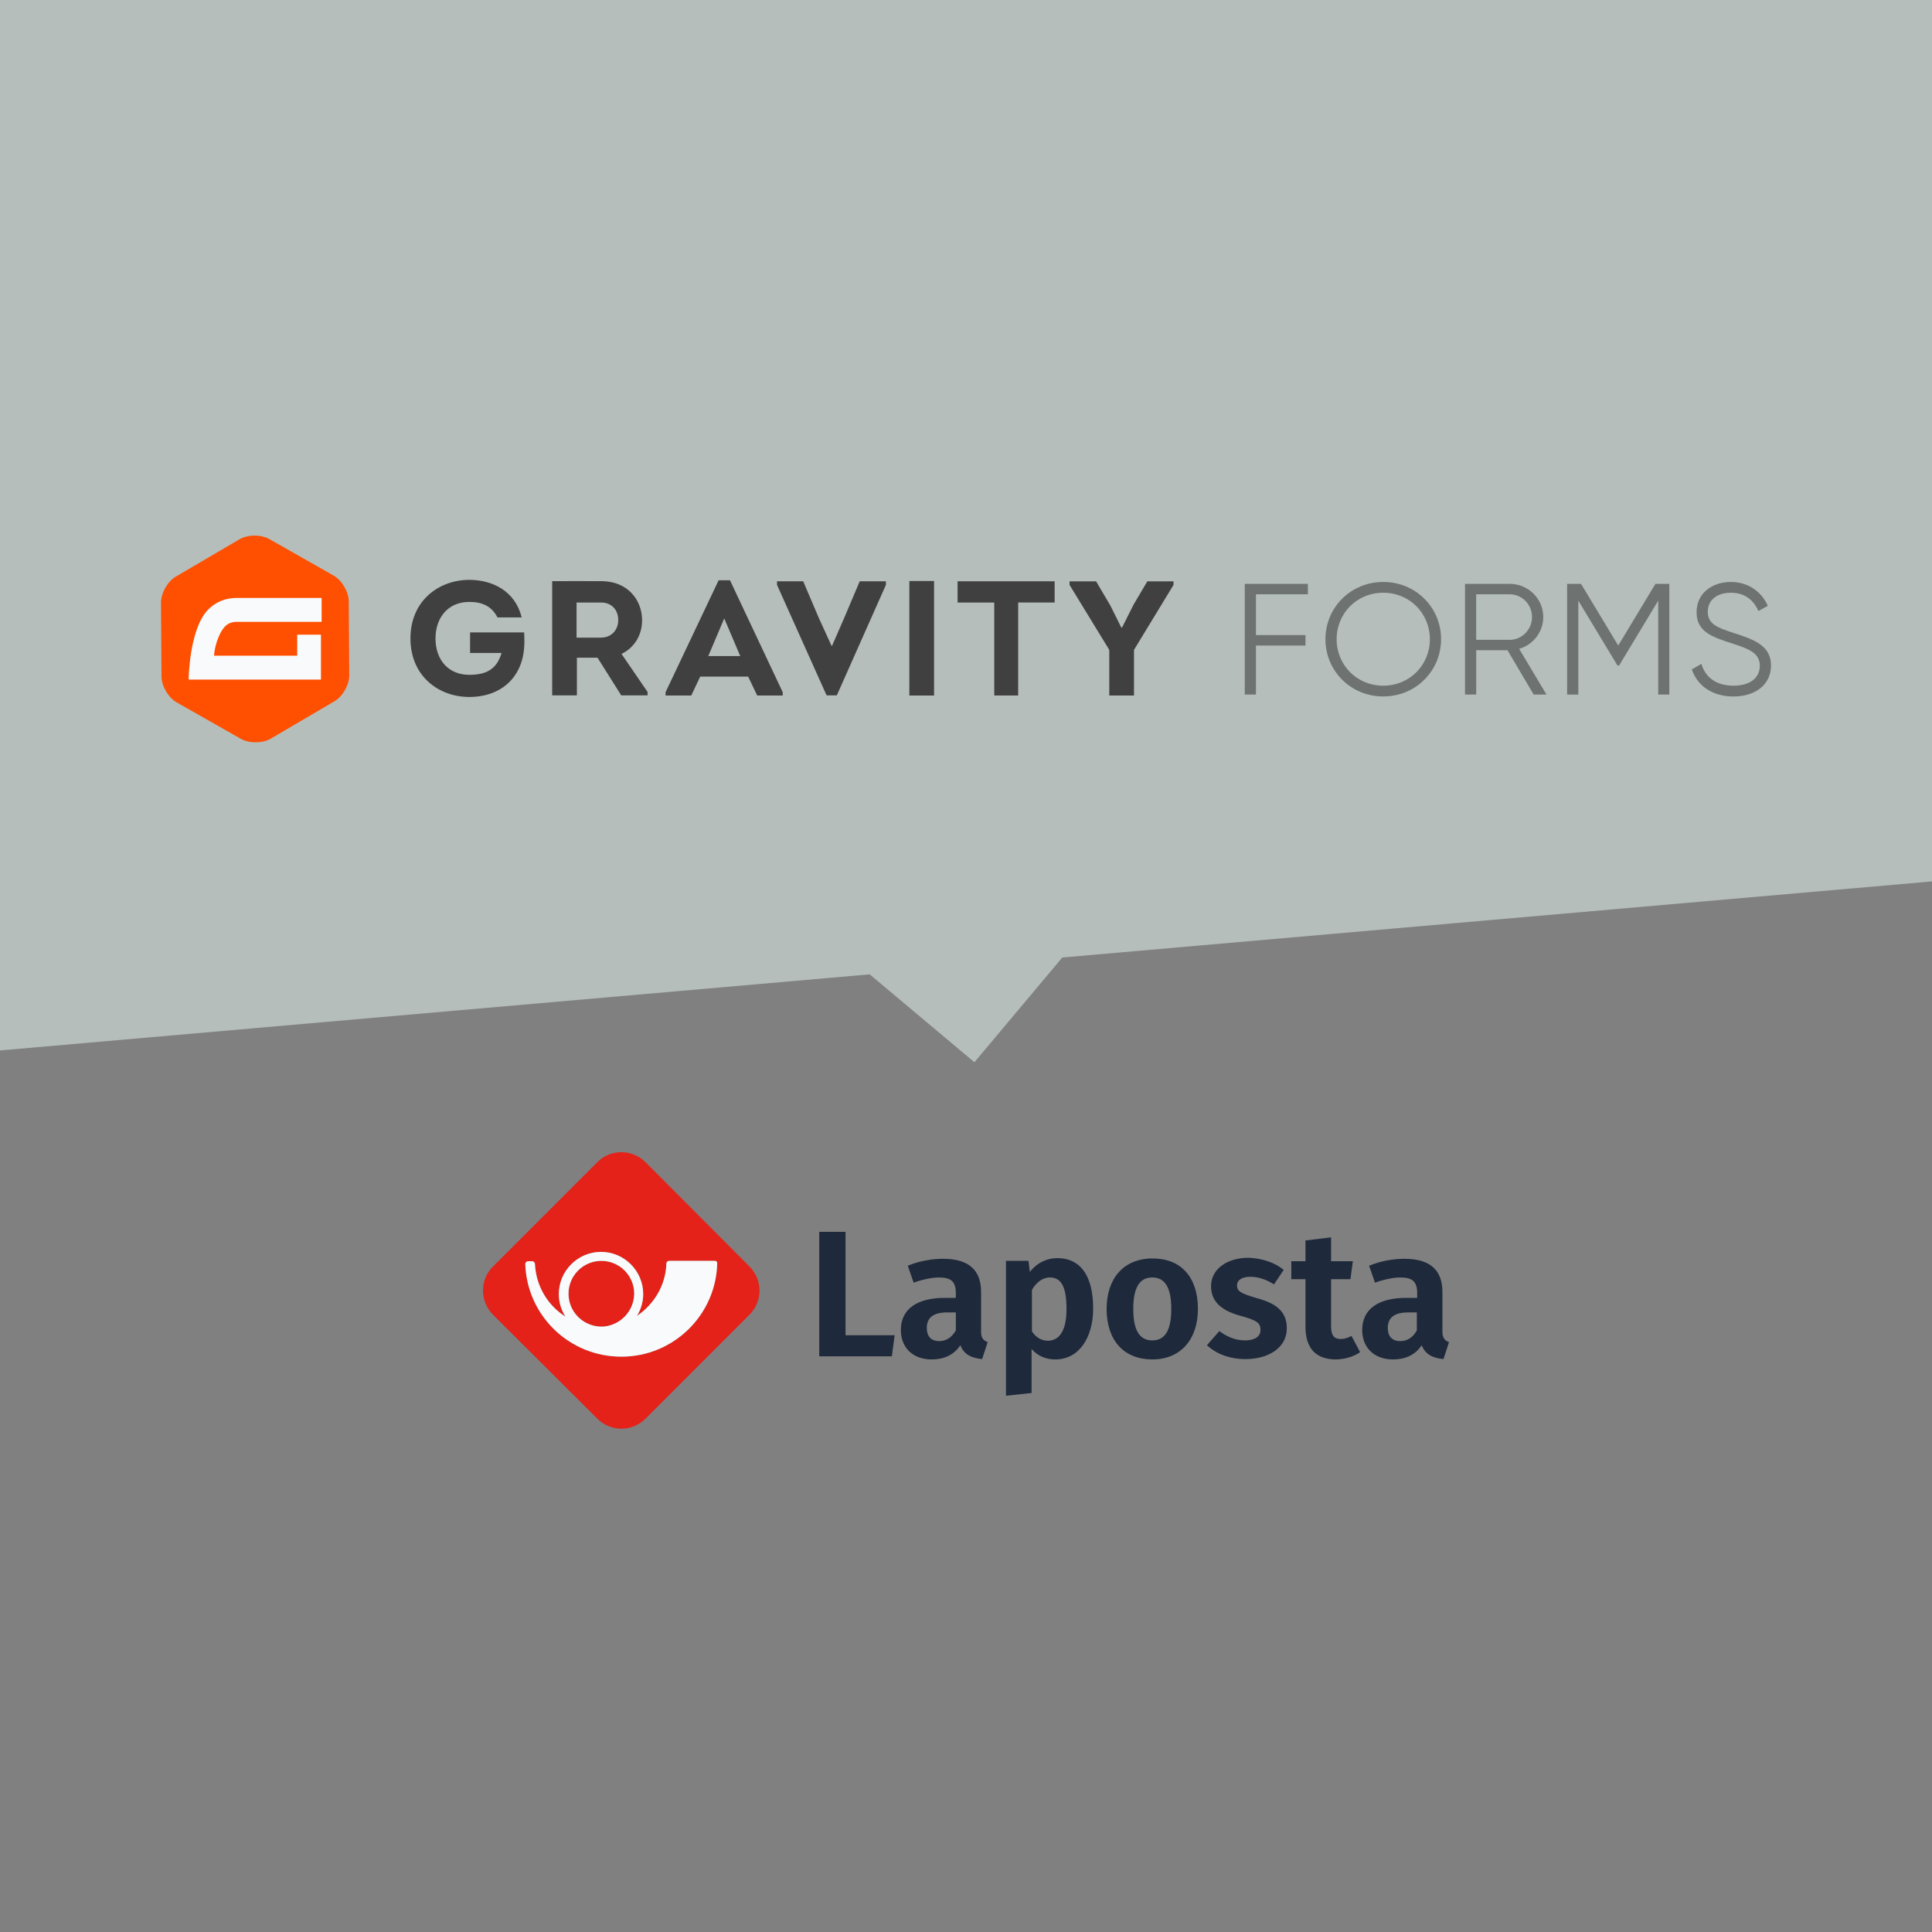 <?xml version="1.0" encoding="UTF-8"?>
<svg id="Laag_1" data-name="Laag 1" xmlns="http://www.w3.org/2000/svg" width="1200" height="1200" viewBox="0 0 1200 1200">
  <rect x="0" y="0" width="1200" height="1200" fill="#808080" stroke="none"/>
  <defs>
    <style>
      .cls-1 {
        fill: #404040;
      }

      .cls-2 {
        fill: #ff4f00;
      }

      .cls-3 {
        fill: #b5bebb;
      }

      .cls-4 {
        fill: #f8fafc;
      }

      .cls-5 {
        opacity: .6;
      }

      .cls-6 {
        fill: #1e293b;
      }

      .cls-7 {
        fill: #e42219;
      }
    </style>
  </defs>
  <polygon class="cls-3" points="0 0 0 200 0 652.449 540.268 605.182 540.228 605.229 605.229 659.772 659.772 594.771 659.724 594.731 1200 547.463 1200 200 1200 0 0 0"/>
  <g>
    <g>
      <path class="cls-6" d="M525.168,829.331h30.502l-1.718,13.103h-45.109v-77.329h16.325s0,64.226,0,64.226Z"/>
      <path class="cls-6" d="M613.452,833.627l-3.437,10.525c-6.659-.644-11.17-2.792-13.533-8.592-4.296,6.444-10.74,8.807-17.829,8.807-11.814,0-19.117-7.518-19.117-18.258,0-12.888,9.881-19.977,27.28-19.977h6.874v-3.007c0-7.303-3.222-9.666-10.525-9.666-3.866,0-9.666,1.074-15.681,3.222l-3.652-10.525c7.303-3.007,15.251-4.296,21.91-4.296,16.325,0,23.628,7.303,23.628,20.621v23.843c-.215,4.511,1.289,6.229,4.081,7.303ZM593.69,826.324v-11.17h-5.155c-8.807,0-12.888,3.222-12.888,9.666,0,5.155,2.578,8.162,7.733,8.162,4.296,0,7.948-2.363,10.31-6.659Z"/>
      <path class="cls-6" d="M678.967,812.791c0,18.044-8.807,31.576-23.414,31.576-6.014,0-10.955-2.148-14.821-6.444v27.28l-15.895,1.718v-83.773h13.962l.859,6.874c4.726-6.014,10.955-8.592,17.184-8.592,15.251.215,22.125,12.244,22.125,31.361ZM662.427,813.006c0-14.821-3.866-19.547-10.311-19.547-4.726,0-8.592,3.222-11.17,7.733v25.776c2.578,3.866,6.014,5.8,10.096,5.8,6.874-.215,11.385-6.014,11.385-19.762Z"/>
      <path class="cls-6" d="M744.053,813.006c0,18.688-10.525,31.361-28.354,31.361-17.614,0-28.354-11.814-28.354-31.361,0-18.903,10.525-31.361,28.569-31.361,17.614,0,28.139,11.599,28.139,31.361ZM703.884,813.006c0,13.533,4.081,19.547,11.814,19.547s11.814-6.014,11.814-19.547-4.081-19.547-11.814-19.547c-7.733,0-11.814,6.014-11.814,19.547Z"/>
      <path class="cls-6" d="M797.324,788.733l-6.014,9.022c-4.726-3.007-9.666-4.726-14.821-4.726s-8.162,2.148-8.162,5.37c0,3.437,1.933,4.941,12.459,7.948,11.814,3.222,18.473,8.162,18.473,18.688,0,12.244-11.599,19.117-25.562,19.117-10.311,0-18.473-3.437-24.058-8.592l7.733-8.807c4.511,3.437,9.881,5.8,15.895,5.8s9.666-2.363,9.666-6.444c0-4.511-2.148-6.014-13.103-9.022-12.029-3.437-17.614-9.237-17.614-18.258,0-10.096,9.237-17.614,23.414-17.614,8.807.43,16.11,3.007,21.695,7.518Z"/>
      <path class="cls-6" d="M844.795,839.856c-4.296,3.007-10.096,4.511-15.466,4.511-12.244-.215-18.473-7.088-18.473-20.406v-29.428h-8.807v-11.17h8.807v-12.888l15.895-1.933v14.821h13.533l-1.504,11.17h-12.029v29.213c0,5.8,1.933,7.948,6.014,7.948,2.148,0,4.296-.644,6.659-1.933l5.37,10.096Z"/>
      <path class="cls-6" d="M900,833.627l-3.437,10.525c-6.659-.644-11.17-2.792-13.533-8.592-4.296,6.444-10.74,8.807-17.829,8.807-11.814,0-19.117-7.518-19.117-18.258,0-12.888,9.881-19.977,27.28-19.977h6.874v-3.007c0-7.303-3.222-9.666-10.525-9.666-3.866,0-9.666,1.074-15.681,3.222l-3.652-10.525c7.303-3.007,15.251-4.296,21.91-4.296,16.325,0,23.628,7.303,23.628,20.621v23.843c-.215,4.511,1.289,6.229,4.081,7.303ZM880.023,826.324v-11.17h-5.155c-8.807,0-12.888,3.222-12.888,9.666,0,5.155,2.578,8.162,7.733,8.162,4.511,0,7.948-2.363,10.31-6.659Z"/>
    </g>
    <path class="cls-7" d="M373.517,783.148c-11.17,0-20.406,9.022-20.406,20.406,0,10.955,8.592,19.762,19.332,20.406h2.363c10.525-.859,18.903-9.451,19.117-20.406,0-11.17-9.022-20.406-20.406-20.406Z"/>
    <path class="cls-7" d="M465.452,786.585l-64.441-64.656c-8.377-8.377-21.91-8.377-30.072,0l-64.656,64.656c-8.377,8.162-8.377,21.695,0,30.073l64.656,64.441c8.377,8.377,21.695,8.377,30.072,0l64.441-64.441c8.377-8.377,8.377-21.695,0-30.073ZM385.975,842.649c-32.435,0-58.641-25.562-59.715-57.567,0-.859.859-1.718,1.718-1.718h2.578c.859,0,1.718.859,1.718,1.718.644,13.747,7.948,25.776,18.903,32.65-2.578-4.081-4.081-8.807-4.081-13.962,0-14.392,11.814-26.206,26.206-26.206s26.206,11.814,26.206,26.206c0,4.941-1.504,9.666-3.866,13.533,10.525-7.089,17.829-18.903,18.258-32.435,0-1.074.859-1.718,1.718-1.718h28.569c.644,0,1.289.644,1.289,1.289-.644,32.221-27.065,58.212-59.501,58.212Z"/>
    <path class="cls-4" d="M444.187,783.148h-28.569c-.859,0-1.718.644-1.718,1.718-.43,13.533-7.733,25.347-18.258,32.435,2.363-3.866,3.866-8.592,3.866-13.533,0-14.392-11.814-26.206-26.206-26.206s-26.206,11.814-26.206,26.206c0,5.155,1.504,9.881,4.081,13.962-10.955-6.874-18.258-18.903-18.903-32.65,0-.859-.859-1.718-1.718-1.718h-2.578c-.859,0-1.718.859-1.718,1.718,1.074,32.006,27.28,57.567,59.715,57.567s58.856-25.991,59.501-58.212c0-.644-.644-1.289-1.289-1.289ZM374.805,823.961h-2.363c-10.74-.644-19.332-9.451-19.332-20.406,0-11.385,9.237-20.406,20.406-20.406,11.385,0,20.406,9.237,20.406,20.406-.078,3.963-1.224,7.616-3.153,10.707-3.404,5.453-9.247,9.151-15.965,9.7Z"/>
  </g>
  <g>
    <g>
      <path class="cls-1" d="M291.499,360.165c14.228,0,28.456,6.803,32.538,23.309h-15.056c-3.579-6.892-9.318-9.613-17.511-9.613-13.4,0-20.972,10.027-20.972,22.688,0,13.488,8.194,22.599,20.972,22.599,9.82,0,16.979-2.928,20.055-13.577h-19.552v-12.778h33.573c.414,6.803.207,13.37-2.159,19.848-5.413,14.287-18.221,20.262-31.916,20.262-18.931,0-36.531-12.867-36.531-36.383s17.718-36.353,36.56-36.353Z"/>
      <path class="cls-1" d="M402.216,429.766v2.13h-16.358l-14.731-23.398h-12.808v23.398h-15.352v-70.932c10.235,0,20.351-.089,30.585,0,16.358,0,25.261,11.743,25.261,24.314,0,9.022-4.614,16.92-12.778,20.883l16.18,23.605ZM373.464,396.016c6.448,0,10.649-4.969,10.53-11.033,0-5.975-3.993-10.737-10.53-10.737h-15.352v21.8h15.352v-.03Z"/>
      <path class="cls-1" d="M434.901,420.241l-5.531,11.743h-15.973v-2.041l32.952-69.512h7.069l32.745,69.512v2.041h-15.855l-5.62-11.743h-29.787ZM439.93,407.493h19.848l-9.939-23.398-9.909,23.398Z"/>
      <path class="cls-1" d="M516.807,401.103l7.572-17.363,9.613-22.688h16.269v2.219l-30.497,68.625h-6.36l-30.792-68.625v-2.219h16.269l9.613,22.569,7.987,17.482h.325Z"/>
      <path class="cls-1" d="M564.815,432.014v-71.139h15.352v71.139h-15.352Z"/>
      <path class="cls-1" d="M594.779,374.245v-13.193h60.283v13.163h-22.658v57.769h-14.849v-57.739h-22.776Z"/>
      <path class="cls-1" d="M696.947,389.745l7.069-14.08,8.608-14.583h16.269v2.219l-24.551,40.347v28.367h-15.352v-28.367l-24.669-40.347v-2.219h16.476l8.903,15.086,6.744,13.577h.503Z"/>
    </g>
    <g>
      <path class="cls-2" d="M216.929,419.472c.03,5.857-4.052,13.104-9.14,16.062l-39.666,23.279c-5.058,2.958-13.37,3.017-18.458.118l-39.992-22.717c-5.088-2.899-9.318-10.057-9.347-15.943l-.325-45.996c-.03-5.857,4.052-13.104,9.111-16.062l39.696-23.279c5.058-2.958,13.37-3.017,18.458-.118l39.992,22.717c5.088,2.899,9.318,10.057,9.347,15.943l.325,45.996h0Z"/>
      <path class="cls-4" d="M147.239,386.225h52.533v-14.849h-52.415c-7.484,0-13.695,2.573-18.458,7.661-11.418,12.246-11.743,43.068-11.743,43.068h82.202v-27.894h-14.76v13.045h-51.676c.325-4.851,2.544-13.547,6.744-18.044,1.893-2.041,4.319-2.987,7.572-2.987h0Z"/>
    </g>
    <g class="cls-5">
      <path class="cls-1" d="M780.096,369.128v25.35h30.763v6.478h-30.763v30.438h-6.951v-68.743h39.193v6.478s-32.242,0-32.242,0Z"/>
      <path class="cls-1" d="M823.253,397.021c0-19.641,15.677-35.555,35.91-35.555s35.91,15.914,35.91,35.555-15.677,35.555-35.91,35.555-35.91-15.914-35.91-35.555ZM888.121,397.021c0-16.003-12.512-28.87-28.959-28.87s-28.959,12.867-28.959,28.87,12.512,28.87,28.959,28.87,28.959-12.867,28.959-28.87Z"/>
      <path class="cls-1" d="M936.336,403.884h-19.434v27.509h-6.951v-68.743h27.775c11.507,0,20.824,9.229,20.824,20.617,0,9.318-6.36,17.274-14.967,19.73l16.949,28.396h-7.927l-16.269-27.509ZM916.872,397.406h20.824c7.632,0,13.873-6.389,13.873-14.139,0-7.868-6.241-14.139-13.873-14.139h-20.824v28.278Z"/>
      <path class="cls-1" d="M1036.907,431.393h-6.951v-58.331l-24.314,40.288h-1.006l-24.314-40.288v58.361h-6.951v-68.773h8.637l23.102,38.306,23.102-38.306h8.637v68.743h.059Z"/>
      <path class="cls-1" d="M1050.809,415.775l5.946-3.431c2.485,8.253,9.022,13.547,19.937,13.547,10.501,0,16.358-4.999,16.358-12.364,0-7.957-6.833-10.501-17.067-13.843-11.299-3.727-22.214-6.685-22.214-19.345,0-12.069,9.82-18.872,21.327-18.872,11.418,0,19.345,6.685,22.924,14.819l-5.857,3.254c-2.573-6.182-7.927-11.388-17.067-11.388-8.341,0-14.376,4.319-14.376,11.891,0,7.454,5.946,9.82,15.381,12.867,12.601,4.112,23.9,7.661,23.9,20.439,0,11.773-9.525,19.256-23.398,19.256-12.808-.03-22.244-6.419-25.794-16.831Z"/>
    </g>
  </g>
</svg>